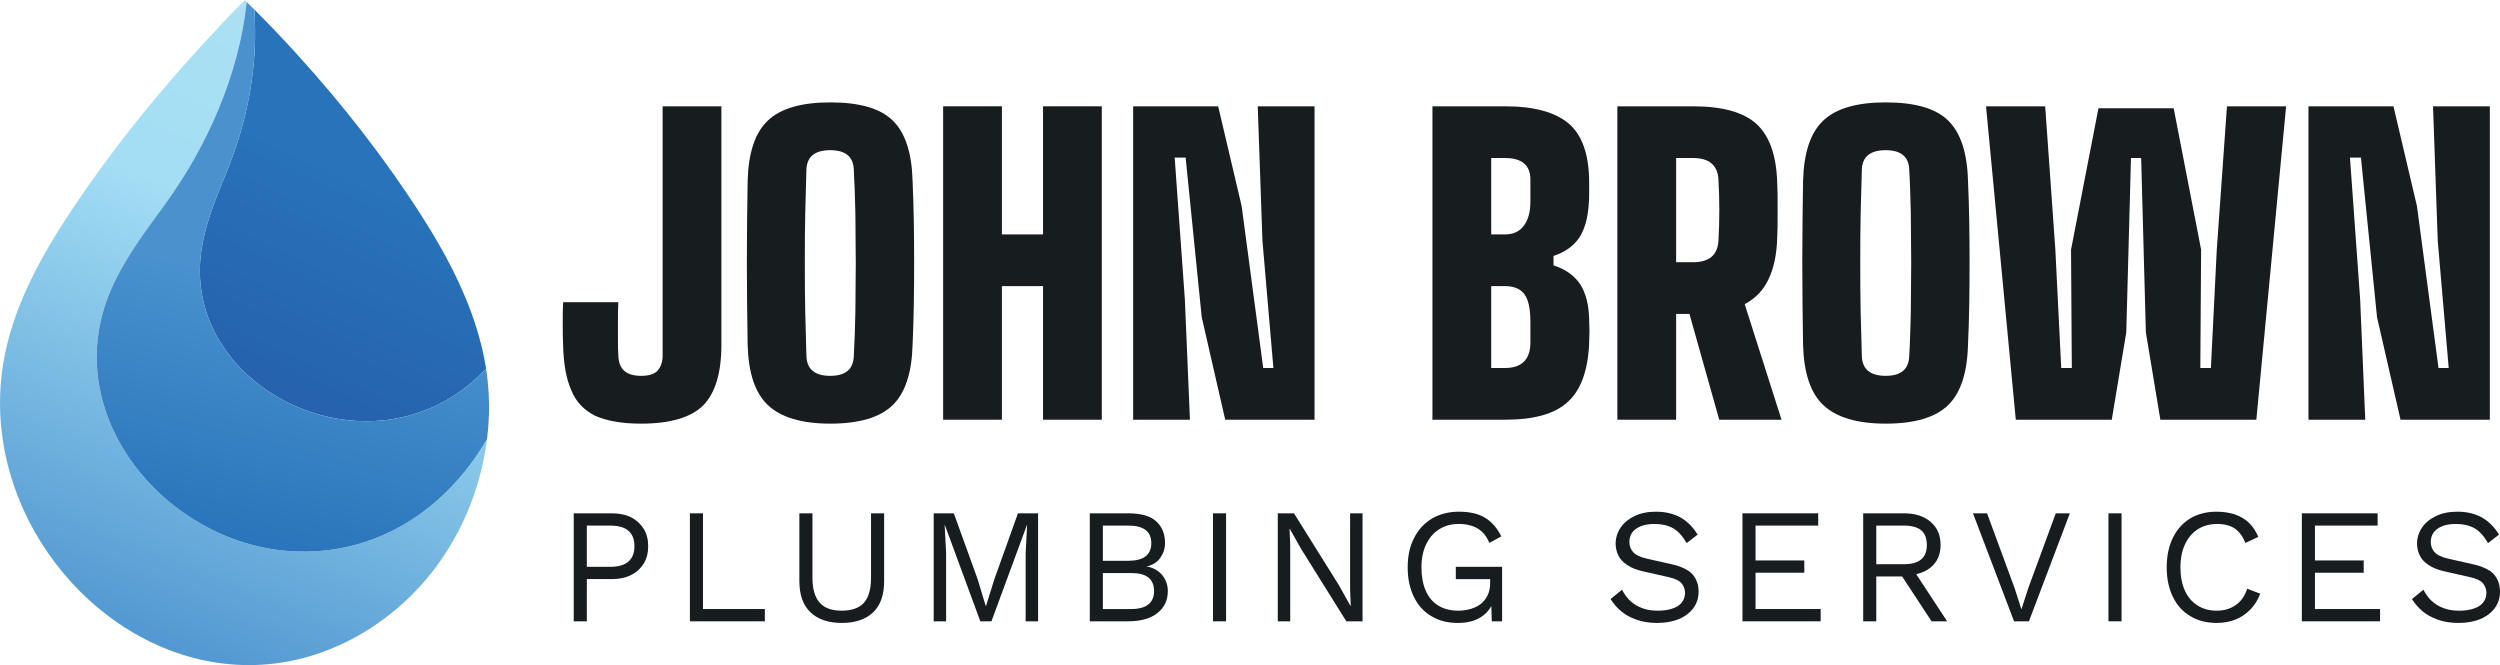 <?xml version="1.0" encoding="UTF-8" standalone="no"?>
<!DOCTYPE svg PUBLIC "-//W3C//DTD SVG 1.1//EN" "http://www.w3.org/Graphics/SVG/1.1/DTD/svg11.dtd">
<svg width="100%" height="100%" viewBox="0 0 6825 1816" version="1.1" xmlns="http://www.w3.org/2000/svg" xmlns:xlink="http://www.w3.org/1999/xlink" xml:space="preserve" xmlns:serif="http://www.serif.com/" style="fill-rule:evenodd;clip-rule:evenodd;stroke-linejoin:round;stroke-miterlimit:2;">
    <g transform="matrix(1,0,0,1,8621.84,-4010.73)">
        <g>
            <g transform="matrix(4.167,0,0,4.167,-9292.67,695.089)">
                <path d="M621.799,1061.17C629.5,1053.22 633.606,1040.13 633.606,1021.65L633.606,865.334L595.106,865.334L595.106,1028.83C595.106,1032.94 593.822,1036.28 591.769,1038.59C589.459,1040.9 585.866,1041.92 580.989,1041.92C571.235,1041.92 566.359,1037.56 566.102,1028.83C565.845,1025.75 565.845,1022.16 565.845,1017.8L565.845,1004.71C565.845,1000.34 565.845,996.75 566.102,993.669L529.912,993.669C529.655,997.776 529.655,1002.4 529.655,1007.53C529.655,1012.92 529.655,1017.54 529.912,1021.65C530.168,1033.97 531.965,1043.98 535.302,1051.42C538.382,1059.12 543.772,1064.51 550.959,1068.1C558.402,1071.44 568.412,1073.24 580.989,1073.24C600.239,1073.24 613.843,1069.13 621.799,1061.17Z" style="fill:rgb(23,28,31);fill-rule:nonzero;"/>
            </g>
            <g transform="matrix(4.167,0,0,4.167,-9292.67,695.089)">
                <path d="M745.771,1061.17C753.985,1053.22 758.348,1040.13 758.861,1021.65C759.631,1004.71 759.888,986.996 759.888,968.002C759.888,949.009 759.631,931.042 758.861,914.102C758.348,895.621 753.985,882.531 745.771,874.575C737.558,866.618 723.954,862.768 704.961,862.768C686.224,862.768 672.62,866.618 664.15,874.575C655.68,882.531 651.317,895.621 650.803,914.102C650.547,930.785 650.29,948.752 650.29,967.746C650.29,986.739 650.547,1004.71 650.803,1021.65C651.317,1040.13 655.68,1053.22 664.15,1061.17C672.62,1069.13 686.224,1073.24 704.961,1073.24C723.954,1073.24 737.558,1069.13 745.771,1061.17ZM689.304,1028.83C689.047,1020.11 688.79,1010.61 688.534,1000.09C688.277,989.563 688.277,978.783 688.277,967.746C688.277,956.709 688.277,946.185 688.534,935.662C688.79,925.139 689.047,915.642 689.304,906.915C689.56,898.445 694.694,894.081 704.961,894.081C714.971,894.081 720.104,898.445 720.361,906.915C720.874,915.642 721.131,925.139 721.387,935.662C721.387,946.185 721.644,956.709 721.644,967.746C721.644,978.783 721.387,989.563 721.387,1000.09C721.131,1010.61 720.874,1020.11 720.361,1028.83C720.104,1037.56 714.971,1041.92 704.961,1041.92C694.694,1041.92 689.56,1037.56 689.304,1028.83Z" style="fill:rgb(23,28,31);fill-rule:nonzero;"/>
            </g>
            <g transform="matrix(4.167,0,0,4.167,-9292.67,695.089)">
                <path d="M817.382,1070.67L817.382,983.146L844.332,983.146L844.332,1070.67L882.833,1070.67L882.833,865.334L844.332,865.334L844.332,949.266L817.382,949.266L817.382,865.334L778.882,865.334L778.882,1070.67L817.382,1070.67Z" style="fill:rgb(23,28,31);fill-rule:nonzero;"/>
            </g>
            <g transform="matrix(4.167,0,0,4.167,-9292.67,695.089)">
                <path d="M940.584,1070.67L937.247,991.873L930.573,898.958L937.76,898.958L948.284,1003.42L963.684,1070.67L1022.21,1070.67L1022.21,865.334L984.988,865.334L988.068,953.372L995.254,1036.79L988.581,1036.79L974.464,930.785L959.064,865.334L903.366,865.334L903.366,1070.67L940.584,1070.67Z" style="fill:rgb(23,28,31);fill-rule:nonzero;"/>
            </g>
            <g transform="matrix(4.167,0,0,4.167,-9292.67,695.089)">
                <path d="M1146.94,1070.67C1166.19,1070.67 1179.79,1066.82 1188.26,1058.86C1196.73,1051.16 1201.35,1038.33 1202.12,1020.62C1202.38,1015.23 1202.38,1009.84 1202.12,1004.71C1201.87,994.953 1199.81,987.509 1196.22,981.863C1192.37,976.216 1186.72,972.109 1178.77,969.542L1178.77,963.382C1186.46,960.816 1192.11,956.709 1195.7,951.319C1199.3,945.672 1201.35,938.229 1201.87,928.989C1202.12,926.679 1202.12,924.625 1202.12,922.315L1202.12,915.385C1202.12,897.418 1197.76,884.585 1189.03,876.885C1180.05,869.184 1166.19,865.334 1146.94,865.334L1099.45,865.334L1099.45,1070.67L1146.94,1070.67ZM1137.95,899.215L1146.94,899.215C1157.98,899.215 1163.62,903.835 1163.62,913.332L1163.62,927.962C1163.62,934.635 1162.08,940.025 1159.26,943.619C1156.43,947.469 1152.33,949.266 1146.94,949.266L1137.95,949.266L1137.95,899.215ZM1137.95,983.146L1146.94,983.146C1152.84,983.146 1157.2,984.943 1159.77,988.536C1162.34,992.129 1163.62,998.033 1163.62,1006.5L1163.62,1020.11C1163.62,1031.14 1157.98,1036.79 1146.94,1036.79L1137.95,1036.79L1137.95,983.146Z" style="fill:rgb(23,28,31);fill-rule:nonzero;"/>
            </g>
            <g transform="matrix(4.167,0,0,4.167,-9292.67,695.089)">
                <path d="M1259.1,1070.67L1259.1,1001.37L1267.83,1001.37L1287.34,1070.67L1328.15,1070.67L1304.02,994.953C1311.21,991.103 1316.34,985.713 1319.68,978.526C1323.01,971.596 1325.07,962.356 1325.32,951.319C1325.58,946.442 1325.58,942.335 1325.58,938.742L1325.58,927.962C1325.58,924.369 1325.58,920.262 1325.32,915.385C1324.81,897.418 1320.19,884.585 1311.72,876.885C1303.25,869.184 1289.39,865.334 1270.14,865.334L1220.6,865.334L1220.6,1070.67L1259.1,1070.67ZM1259.1,899.215L1270.14,899.215C1280.66,899.215 1286.31,903.835 1286.82,913.332C1287.59,926.679 1287.59,940.025 1286.82,953.372C1286.31,962.869 1280.66,967.489 1270.14,967.489L1259.1,967.489L1259.1,899.215Z" style="fill:rgb(23,28,31);fill-rule:nonzero;"/>
            </g>
            <g transform="matrix(4.167,0,0,4.167,-9292.67,695.089)">
                <path d="M1437.23,1061.17C1445.44,1053.22 1449.81,1040.13 1450.32,1021.65C1451.09,1004.71 1451.35,986.996 1451.35,968.002C1451.35,949.009 1451.09,931.042 1450.32,914.102C1449.81,895.621 1445.44,882.531 1437.23,874.575C1429.02,866.618 1415.41,862.768 1396.42,862.768C1377.68,862.768 1364.08,866.618 1355.61,874.575C1347.14,882.531 1342.78,895.621 1342.26,914.102C1342.01,930.785 1341.75,948.752 1341.75,967.746C1341.75,986.739 1342.01,1004.71 1342.26,1021.65C1342.78,1040.13 1347.14,1053.22 1355.61,1061.17C1364.08,1069.13 1377.68,1073.24 1396.42,1073.24C1415.41,1073.24 1429.02,1069.13 1437.23,1061.17ZM1380.76,1028.83C1380.51,1020.11 1380.25,1010.61 1379.99,1000.09C1379.74,989.563 1379.74,978.783 1379.74,967.746C1379.74,956.709 1379.74,946.185 1379.99,935.662C1380.25,925.139 1380.51,915.642 1380.76,906.915C1381.02,898.445 1386.15,894.081 1396.42,894.081C1406.43,894.081 1411.57,898.445 1411.82,906.915C1412.34,915.642 1412.59,925.139 1412.85,935.662C1412.85,946.185 1413.11,956.709 1413.11,967.746C1413.11,978.783 1412.85,989.563 1412.85,1000.09C1412.59,1010.61 1412.34,1020.11 1411.82,1028.83C1411.57,1037.56 1406.43,1041.92 1396.42,1041.92C1386.15,1041.92 1381.02,1037.56 1380.76,1028.83Z" style="fill:rgb(23,28,31);fill-rule:nonzero;"/>
            </g>
            <g transform="matrix(4.167,0,0,4.167,-9292.67,695.089)">
                <path d="M1544.51,1070.67L1554.01,1013.43L1557.09,899.215L1563.76,899.215L1566.84,1013.43L1576.34,1070.67L1639.23,1070.67L1658.73,865.334L1619.98,865.334L1613.3,959.276L1609.45,1036.79L1602.52,1036.79L1603.04,959.276L1585.07,866.618L1535.79,866.618L1517.82,959.276L1518.33,1036.79L1511.4,1036.79L1507.55,959.276L1500.88,865.334L1462.12,865.334L1481.63,1070.67L1544.51,1070.67Z" style="fill:rgb(23,28,31);fill-rule:nonzero;"/>
            </g>
            <g transform="matrix(4.167,0,0,4.167,-9292.67,695.089)">
                <path d="M1710.58,1070.67L1707.24,991.873L1700.57,898.958L1707.75,898.958L1718.28,1003.42L1733.68,1070.67L1792.2,1070.67L1792.2,865.335L1754.98,865.335L1758.06,953.372L1765.25,1036.79L1758.57,1036.79L1744.46,930.785L1729.06,865.335L1673.36,865.335L1673.36,1070.67L1710.58,1070.67Z" style="fill:rgb(23,28,31);fill-rule:nonzero;"/>
            </g>
            <g transform="matrix(4.167,0,0,4.167,-9292.67,695.089)">
                <path d="M536.868,1131.99L536.868,1202.74L545.444,1202.74L545.444,1175.08L561.845,1175.08C566.668,1175.08 570.849,1174.23 574.386,1172.4C577.924,1170.69 580.604,1168.22 582.64,1165.01C584.677,1161.79 585.642,1157.93 585.642,1153.54C585.642,1149.14 584.677,1145.28 582.64,1142.07C580.604,1138.85 577.924,1136.39 574.386,1134.57C570.849,1132.85 566.668,1131.99 561.845,1131.99L536.868,1131.99ZM545.444,1167.05L545.444,1140.03L560.558,1140.03C566.132,1140.03 570.206,1141.21 572.778,1143.46C575.351,1145.71 576.637,1149.14 576.637,1153.54C576.637,1157.93 575.351,1161.26 572.778,1163.51C570.206,1165.87 566.132,1167.05 560.558,1167.05L545.444,1167.05Z" style="fill:rgb(23,28,31);fill-rule:nonzero;"/>
            </g>
            <g transform="matrix(4.167,0,0,4.167,-9292.67,695.089)">
                <path d="M621.55,1131.99L612.975,1131.99L612.975,1202.74L662.069,1202.74L662.069,1194.7L621.55,1194.7L621.55,1131.99Z" style="fill:rgb(23,28,31);fill-rule:nonzero;"/>
            </g>
            <g transform="matrix(4.167,0,0,4.167,-9292.67,695.089)">
                <path d="M731.638,1131.99L731.638,1174.23C731.638,1181.62 730.138,1186.98 727.029,1190.52C723.92,1194.06 718.989,1195.77 712.451,1195.77C705.912,1195.77 701.088,1194.06 697.979,1190.52C694.871,1186.98 693.263,1181.62 693.263,1174.23L693.263,1131.99L684.687,1131.99L684.687,1176.37C684.687,1185.48 687.153,1192.24 691.977,1196.85C696.8,1201.45 703.554,1203.81 712.451,1203.81C721.348,1203.81 728.208,1201.45 733.032,1196.85C737.856,1192.24 740.214,1185.48 740.214,1176.37L740.214,1131.99L731.638,1131.99Z" style="fill:rgb(23,28,31);fill-rule:nonzero;"/>
            </g>
            <g transform="matrix(4.167,0,0,4.167,-9292.67,695.089)">
                <path d="M827.898,1131.99L812.462,1175.09L806.995,1192.66L806.78,1192.66L801.421,1174.98L785.878,1131.99L772.693,1131.99L772.693,1202.74L780.839,1202.74L780.839,1158.26L779.875,1139.6L779.982,1139.6L803.243,1202.74L810.532,1202.74L833.793,1139.6L833.901,1139.6L832.936,1158.26L832.936,1202.74L841.083,1202.74L841.083,1131.99L827.898,1131.99Z" style="fill:rgb(23,28,31);fill-rule:nonzero;"/>
            </g>
            <g transform="matrix(4.167,0,0,4.167,-9292.67,695.089)">
                <path d="M900.038,1202.74C908.399,1202.74 914.831,1200.92 919.333,1197.27C923.835,1193.74 926.086,1188.91 926.086,1182.91C926.086,1179.05 924.907,1175.62 922.442,1172.51C919.976,1169.51 916.546,1167.58 912.366,1166.83L912.366,1166.72C916.117,1165.97 919.119,1164.04 921.155,1161.15C923.192,1158.26 924.264,1155.04 924.264,1151.5C924.264,1145.5 922.335,1140.78 918.476,1137.25C914.617,1133.71 908.507,1131.99 900.145,1131.99L874.955,1131.99L874.955,1202.74L900.038,1202.74ZM883.53,1171.12L902.075,1171.12C907.113,1171.12 910.972,1172.08 913.437,1174.12C915.903,1176.16 917.082,1179.16 917.082,1182.91C917.082,1186.66 915.903,1189.56 913.437,1191.59C910.972,1193.63 907.113,1194.7 902.075,1194.7L883.53,1194.7L883.53,1171.12ZM883.53,1140.03L900.253,1140.03C910.222,1140.03 915.26,1143.89 915.26,1151.5C915.26,1159.22 910.222,1163.08 900.253,1163.08L883.53,1163.08L883.53,1140.03Z" style="fill:rgb(23,28,31);fill-rule:nonzero;"/>
            </g>
            <g transform="matrix(4.167,0,0,4.167,-9292.67,695.089)">
                <rect x="955.672" y="1131.99" width="8.576" height="70.748" style="fill:rgb(23,28,31);fill-rule:nonzero;"/>
            </g>
            <g transform="matrix(4.167,0,0,4.167,-9292.67,695.089)">
                <path d="M1045.5,1131.99L1045.5,1181.95L1045.93,1192.77L1045.82,1192.77L1038.21,1179.16L1008.73,1131.99L998.12,1131.99L998.12,1202.74L1006.27,1202.74L1006.27,1152.79L1005.84,1142.07L1005.95,1142.07L1013.45,1155.36L1043.03,1202.74L1053.65,1202.74L1053.65,1131.99L1045.5,1131.99Z" style="fill:rgb(23,28,31);fill-rule:nonzero;"/>
            </g>
            <g transform="matrix(4.167,0,0,4.167,-9292.67,695.089)">
                <path d="M1130.93,1200.17C1133.93,1198.35 1136.4,1195.88 1138.01,1192.66L1138.33,1202.74L1145.08,1202.74L1145.08,1167.05L1114.75,1167.05L1114.75,1175.09L1137.26,1175.09L1137.26,1177.55C1137.26,1180.66 1136.72,1183.34 1135.65,1185.59C1134.58,1187.84 1133.08,1189.77 1131.25,1191.27C1129.33,1192.77 1127.07,1193.84 1124.61,1194.6C1122.04,1195.35 1119.25,1195.77 1116.35,1195.77C1111.1,1195.77 1106.71,1194.6 1103.17,1192.34C1099.53,1190.09 1096.85,1186.88 1095.02,1182.59C1093.2,1178.41 1092.24,1173.26 1092.24,1167.37C1092.24,1161.47 1093.31,1156.33 1095.45,1152.04C1097.49,1147.86 1100.38,1144.54 1104.13,1142.28C1107.78,1140.03 1111.96,1138.96 1116.78,1138.96C1121.71,1138.96 1125.89,1140.03 1129.33,1142.07C1132.65,1144.21 1135.11,1147.32 1136.72,1151.39L1144.55,1147.11C1141.87,1141.64 1138.33,1137.57 1133.93,1134.89C1129.54,1132.21 1123.75,1130.92 1116.78,1130.92C1110.24,1130.92 1104.35,1132.42 1099.31,1135.32C1094.27,1138.32 1090.31,1142.5 1087.52,1147.96C1084.62,1153.43 1083.23,1159.86 1083.23,1167.37C1083.23,1174.87 1084.62,1181.3 1087.31,1186.77C1089.98,1192.24 1093.74,1196.42 1098.67,1199.31C1103.49,1202.31 1109.28,1203.81 1116.03,1203.81C1121.93,1203.81 1126.97,1202.63 1130.93,1200.17Z" style="fill:rgb(23,28,31);fill-rule:nonzero;"/>
            </g>
            <g transform="matrix(4.167,0,0,4.167,-9292.67,695.089)">
                <path d="M1231.8,1133.82C1227.84,1135.75 1224.73,1138.32 1222.69,1141.43C1220.55,1144.64 1219.47,1148.18 1219.47,1151.93C1219.47,1154.72 1220.12,1157.29 1221.3,1159.65C1222.48,1162.12 1224.4,1164.15 1227.09,1165.87C1229.77,1167.69 1233.19,1169.08 1237.59,1170.05L1254.2,1173.8C1258.38,1174.76 1261.17,1176.05 1262.67,1177.87C1264.17,1179.69 1264.92,1181.84 1264.92,1184.09C1264.92,1186.56 1264.17,1188.7 1262.78,1190.41C1261.39,1192.24 1259.35,1193.52 1256.67,1194.38C1253.99,1195.35 1250.78,1195.77 1247.13,1195.77C1243.16,1195.77 1239.73,1195.24 1236.73,1194.06C1233.62,1192.88 1231.05,1191.27 1228.91,1189.24C1226.76,1187.2 1225.05,1184.73 1223.65,1182.05L1216.15,1188.16C1217.97,1191.06 1220.22,1193.74 1223.01,1196.1C1225.8,1198.45 1229.12,1200.28 1233.09,1201.67C1236.95,1203.06 1241.45,1203.81 1246.59,1203.81C1252.06,1203.81 1256.88,1202.96 1260.96,1201.24C1265.03,1199.53 1268.25,1197.06 1270.5,1193.95C1272.75,1190.84 1273.82,1187.31 1273.82,1183.34C1273.82,1178.84 1272.54,1175.09 1269.86,1171.98C1267.17,1168.98 1262.35,1166.72 1255.6,1165.22L1240.27,1161.79C1235.55,1160.72 1232.44,1159.22 1230.84,1157.29C1229.23,1155.47 1228.48,1153.22 1228.48,1150.75C1228.48,1148.5 1229.01,1146.57 1230.19,1144.75C1231.37,1143.04 1233.19,1141.64 1235.66,1140.57C1238.13,1139.5 1241.23,1138.96 1244.99,1138.96C1249.7,1138.96 1253.78,1139.93 1257.1,1141.75C1260.42,1143.68 1263.32,1146.89 1266,1151.5L1273.18,1145.93C1270.18,1141 1266.42,1137.25 1261.92,1134.67C1257.42,1132.21 1252.06,1130.92 1245.84,1130.92C1240.38,1130.92 1235.77,1131.89 1231.8,1133.82Z" style="fill:rgb(23,28,31);fill-rule:nonzero;"/>
            </g>
            <g transform="matrix(4.167,0,0,4.167,-9292.67,695.089)">
                <path d="M1353.79,1202.74L1353.79,1194.7L1311.12,1194.7L1311.12,1170.9L1343.07,1170.9L1343.07,1162.87L1311.12,1162.87L1311.12,1140.03L1352.18,1140.03L1352.18,1131.99L1302.55,1131.99L1302.55,1202.74L1353.79,1202.74Z" style="fill:rgb(23,28,31);fill-rule:nonzero;"/>
            </g>
            <g transform="matrix(4.167,0,0,4.167,-9292.67,695.089)">
                <path d="M1390.23,1165.33L1390.23,1140.03L1408.35,1140.03C1413.38,1140.03 1417.24,1141.11 1419.71,1143.14C1422.17,1145.29 1423.35,1148.5 1423.35,1152.68C1423.35,1156.86 1422.17,1160.08 1419.71,1162.12C1417.24,1164.26 1413.38,1165.33 1408.35,1165.33L1390.23,1165.33ZM1381.65,1131.99L1381.65,1202.74L1390.23,1202.74L1390.23,1173.37L1407.17,1173.37L1426.46,1202.74L1436.64,1202.74L1416.39,1171.87C1420.14,1171.01 1423.25,1169.62 1425.82,1167.48C1430.21,1163.94 1432.36,1159.01 1432.36,1152.68C1432.36,1146.36 1430.21,1141.32 1425.82,1137.57C1421.42,1133.82 1415.63,1131.99 1408.45,1131.99L1381.65,1131.99Z" style="fill:rgb(23,28,31);fill-rule:nonzero;"/>
            </g>
            <g transform="matrix(4.167,0,0,4.167,-9292.67,695.089)">
                <path d="M1507.82,1131.99L1489.81,1180.98L1485.31,1194.92L1480.81,1180.87L1462.8,1131.99L1453.58,1131.99L1480.49,1202.74L1490.24,1202.74L1517.04,1131.99L1507.82,1131.99Z" style="fill:rgb(23,28,31);fill-rule:nonzero;"/>
            </g>
            <g transform="matrix(4.167,0,0,4.167,-9292.67,695.089)">
                <rect x="1542.34" y="1131.99" width="8.575" height="70.748" style="fill:rgb(23,28,31);fill-rule:nonzero;"/>
            </g>
            <g transform="matrix(4.167,0,0,4.167,-9292.67,695.089)">
                <path d="M1633.24,1181.41C1631.63,1186.23 1629.16,1189.77 1625.63,1192.13C1622.09,1194.6 1618.02,1195.78 1613.3,1195.78C1608.48,1195.78 1604.19,1194.6 1600.65,1192.34C1597.11,1190.09 1594.33,1186.88 1592.4,1182.59C1590.47,1178.41 1589.5,1173.26 1589.5,1167.37C1589.5,1161.37 1590.57,1156.22 1592.61,1152.04C1594.65,1147.86 1597.43,1144.54 1601.08,1142.29C1604.72,1140.03 1608.9,1138.96 1613.73,1138.96C1618.44,1138.96 1622.3,1140.03 1625.31,1142.07C1628.2,1144.21 1630.45,1147.32 1632.06,1151.4L1640.53,1147.43C1639.03,1143.89 1636.99,1140.78 1634.52,1138.32C1631.95,1135.85 1628.84,1134.03 1625.31,1132.75C1621.77,1131.57 1617.69,1130.92 1613.09,1130.92C1606.55,1130.92 1600.76,1132.42 1595.93,1135.32C1591,1138.32 1587.25,1142.5 1584.57,1147.97C1581.89,1153.43 1580.5,1159.87 1580.5,1167.37C1580.5,1174.87 1581.89,1181.3 1584.57,1186.77C1587.25,1192.24 1591,1196.42 1595.93,1199.31C1600.76,1202.31 1606.55,1203.81 1613.3,1203.81C1617.69,1203.81 1621.88,1203.06 1625.63,1201.56C1629.38,1200.06 1632.59,1197.81 1635.38,1194.92C1638.17,1192.02 1640.31,1188.59 1641.81,1184.63L1633.24,1181.41Z" style="fill:rgb(23,28,31);fill-rule:nonzero;"/>
            </g>
            <g transform="matrix(4.167,0,0,4.167,-9292.67,695.089)">
                <path d="M1720.28,1202.74L1720.28,1194.7L1677.62,1194.7L1677.62,1170.91L1709.56,1170.91L1709.56,1162.87L1677.62,1162.87L1677.62,1140.03L1718.67,1140.03L1718.67,1131.99L1669.04,1131.99L1669.04,1202.74L1720.28,1202.74Z" style="fill:rgb(23,28,31);fill-rule:nonzero;"/>
            </g>
            <g transform="matrix(4.167,0,0,4.167,-9292.67,695.089)">
                <path d="M1756.83,1133.82C1752.86,1135.75 1749.76,1138.32 1747.72,1141.43C1745.58,1144.64 1744.5,1148.18 1744.5,1151.93C1744.5,1154.72 1745.15,1157.29 1746.33,1159.65C1747.5,1162.12 1749.43,1164.15 1752.11,1165.87C1754.79,1167.69 1758.22,1169.08 1762.62,1170.05L1779.23,1173.8C1783.41,1174.77 1786.2,1176.05 1787.7,1177.87C1789.2,1179.7 1789.95,1181.84 1789.95,1184.09C1789.95,1186.56 1789.2,1188.7 1787.81,1190.41C1786.42,1192.24 1784.38,1193.52 1781.7,1194.38C1779.02,1195.35 1775.8,1195.78 1772.16,1195.78C1768.19,1195.78 1764.76,1195.24 1761.76,1194.06C1758.65,1192.88 1756.08,1191.27 1753.94,1189.24C1751.79,1187.2 1750.08,1184.73 1748.68,1182.05L1741.18,1188.16C1743,1191.06 1745.25,1193.74 1748.04,1196.1C1750.83,1198.45 1754.15,1200.28 1758.12,1201.67C1761.98,1203.06 1766.48,1203.81 1771.62,1203.81C1777.09,1203.81 1781.91,1202.96 1785.99,1201.24C1790.06,1199.53 1793.28,1197.06 1795.53,1193.95C1797.78,1190.84 1798.85,1187.31 1798.85,1183.34C1798.85,1178.84 1797.56,1175.09 1794.88,1171.98C1792.2,1168.98 1787.38,1166.73 1780.63,1165.23L1765.3,1161.79C1760.58,1160.72 1757.47,1159.22 1755.87,1157.29C1754.26,1155.47 1753.51,1153.22 1753.51,1150.75C1753.51,1148.5 1754.04,1146.57 1755.22,1144.75C1756.4,1143.04 1758.22,1141.64 1760.69,1140.57C1763.15,1139.5 1766.26,1138.96 1770.02,1138.96C1774.73,1138.96 1778.81,1139.93 1782.13,1141.75C1785.45,1143.68 1788.35,1146.89 1791.03,1151.5L1798.21,1145.93C1795.21,1141 1791.45,1137.25 1786.95,1134.67C1782.45,1132.21 1777.09,1130.92 1770.87,1130.92C1765.41,1130.92 1760.8,1131.89 1756.83,1133.82Z" style="fill:rgb(23,28,31);fill-rule:nonzero;"/>
            </g>
            <g transform="matrix(4.167,0,0,4.167,-9292.67,695.089)">
                <path d="M480.072,1083.27C475.866,1117.31 461.486,1150.68 439.256,1176.32C410.216,1209.84 368.6,1231.43 324.099,1231.43C235.137,1231.43 157.591,1146.67 161.116,1053.47C163.118,1001.44 191.197,956.975 219.476,916.48C242.307,883.875 267.701,853.233 294.378,824.114C303.19,814.5 312.122,804.887 321.415,795.755C321.815,796.155 322.216,796.556 322.617,796.957C317.45,845.383 296.22,892.607 267.902,931.18C254.924,948.884 241.625,966.628 233.134,986.816C199.047,1067.81 269.625,1151.36 350.976,1156.77C407.132,1160.49 453.436,1129.37 480.072,1083.27Z" style="fill:url(#_Linear1);"/>
            </g>
            <g transform="matrix(4.167,0,0,4.167,-9292.67,695.089)">
                <path d="M479.431,1037.13C464.21,1053.71 444.103,1065.6 419.709,1070.01C354.3,1081.75 282.081,1029.63 293.056,958.858C295.78,941.234 302.83,924.571 309.599,908.028C323.057,875.184 330.427,837.853 327.503,801.803C336.957,811.256 346.249,820.989 355.301,830.963C385.463,864.048 413.421,899.857 437.494,937.549C451.914,960.1 464.731,984.053 472.742,1009.25C475.666,1018.38 477.949,1027.67 479.431,1037.13Z" style="fill:url(#_Linear2);"/>
            </g>
            <g transform="matrix(4.167,0,0,4.167,-9292.67,695.089)">
                <path d="M480.072,1083.27C453.436,1129.37 407.132,1160.49 350.976,1156.77C269.625,1151.36 199.047,1067.81 233.134,986.816C241.625,966.628 254.924,948.884 267.902,931.18C296.22,892.607 317.45,845.383 322.617,796.957C324.259,798.559 325.901,800.161 327.503,801.803C330.427,837.853 323.057,875.184 309.599,908.028C302.83,924.571 295.78,941.234 293.056,958.858C282.081,1029.63 354.3,1081.75 419.709,1070.01C444.103,1065.6 464.21,1053.71 479.431,1037.13C480.272,1042.53 480.833,1047.98 481.154,1053.47C481.714,1063.36 481.314,1073.33 480.072,1083.27Z" style="fill:url(#_Linear3);"/>
            </g>
        </g>
    </g>
    <defs>
        <linearGradient id="_Linear1" x1="0" y1="0" x2="1" y2="0" gradientUnits="userSpaceOnUse" gradientTransform="matrix(-164.625,407.984,-407.984,-164.625,414.007,831.805)"><stop offset="0" style="stop-color:rgb(171,224,242);stop-opacity:1"/><stop offset="0.3" style="stop-color:rgb(163,222,245);stop-opacity:1"/><stop offset="1" style="stop-color:rgb(75,146,206);stop-opacity:1"/></linearGradient>
        <linearGradient id="_Linear2" x1="0" y1="0" x2="1" y2="0" gradientUnits="userSpaceOnUse" gradientTransform="matrix(-148.264,321.069,-321.069,-148.264,463.837,788.733)"><stop offset="0" style="stop-color:rgb(40,115,186);stop-opacity:1"/><stop offset="0.4" style="stop-color:rgb(40,115,186);stop-opacity:1"/><stop offset="1" style="stop-color:rgb(37,90,169);stop-opacity:1"/></linearGradient>
        <linearGradient id="_Linear3" x1="0" y1="0" x2="1" y2="0" gradientUnits="userSpaceOnUse" gradientTransform="matrix(-104.296,425.366,-425.366,-104.296,429.949,732.891)"><stop offset="0" style="stop-color:rgb(75,146,206);stop-opacity:1"/><stop offset="0.6" style="stop-color:rgb(73,146,206);stop-opacity:1"/><stop offset="1" style="stop-color:rgb(40,115,186);stop-opacity:1"/></linearGradient>
    </defs>
</svg>
